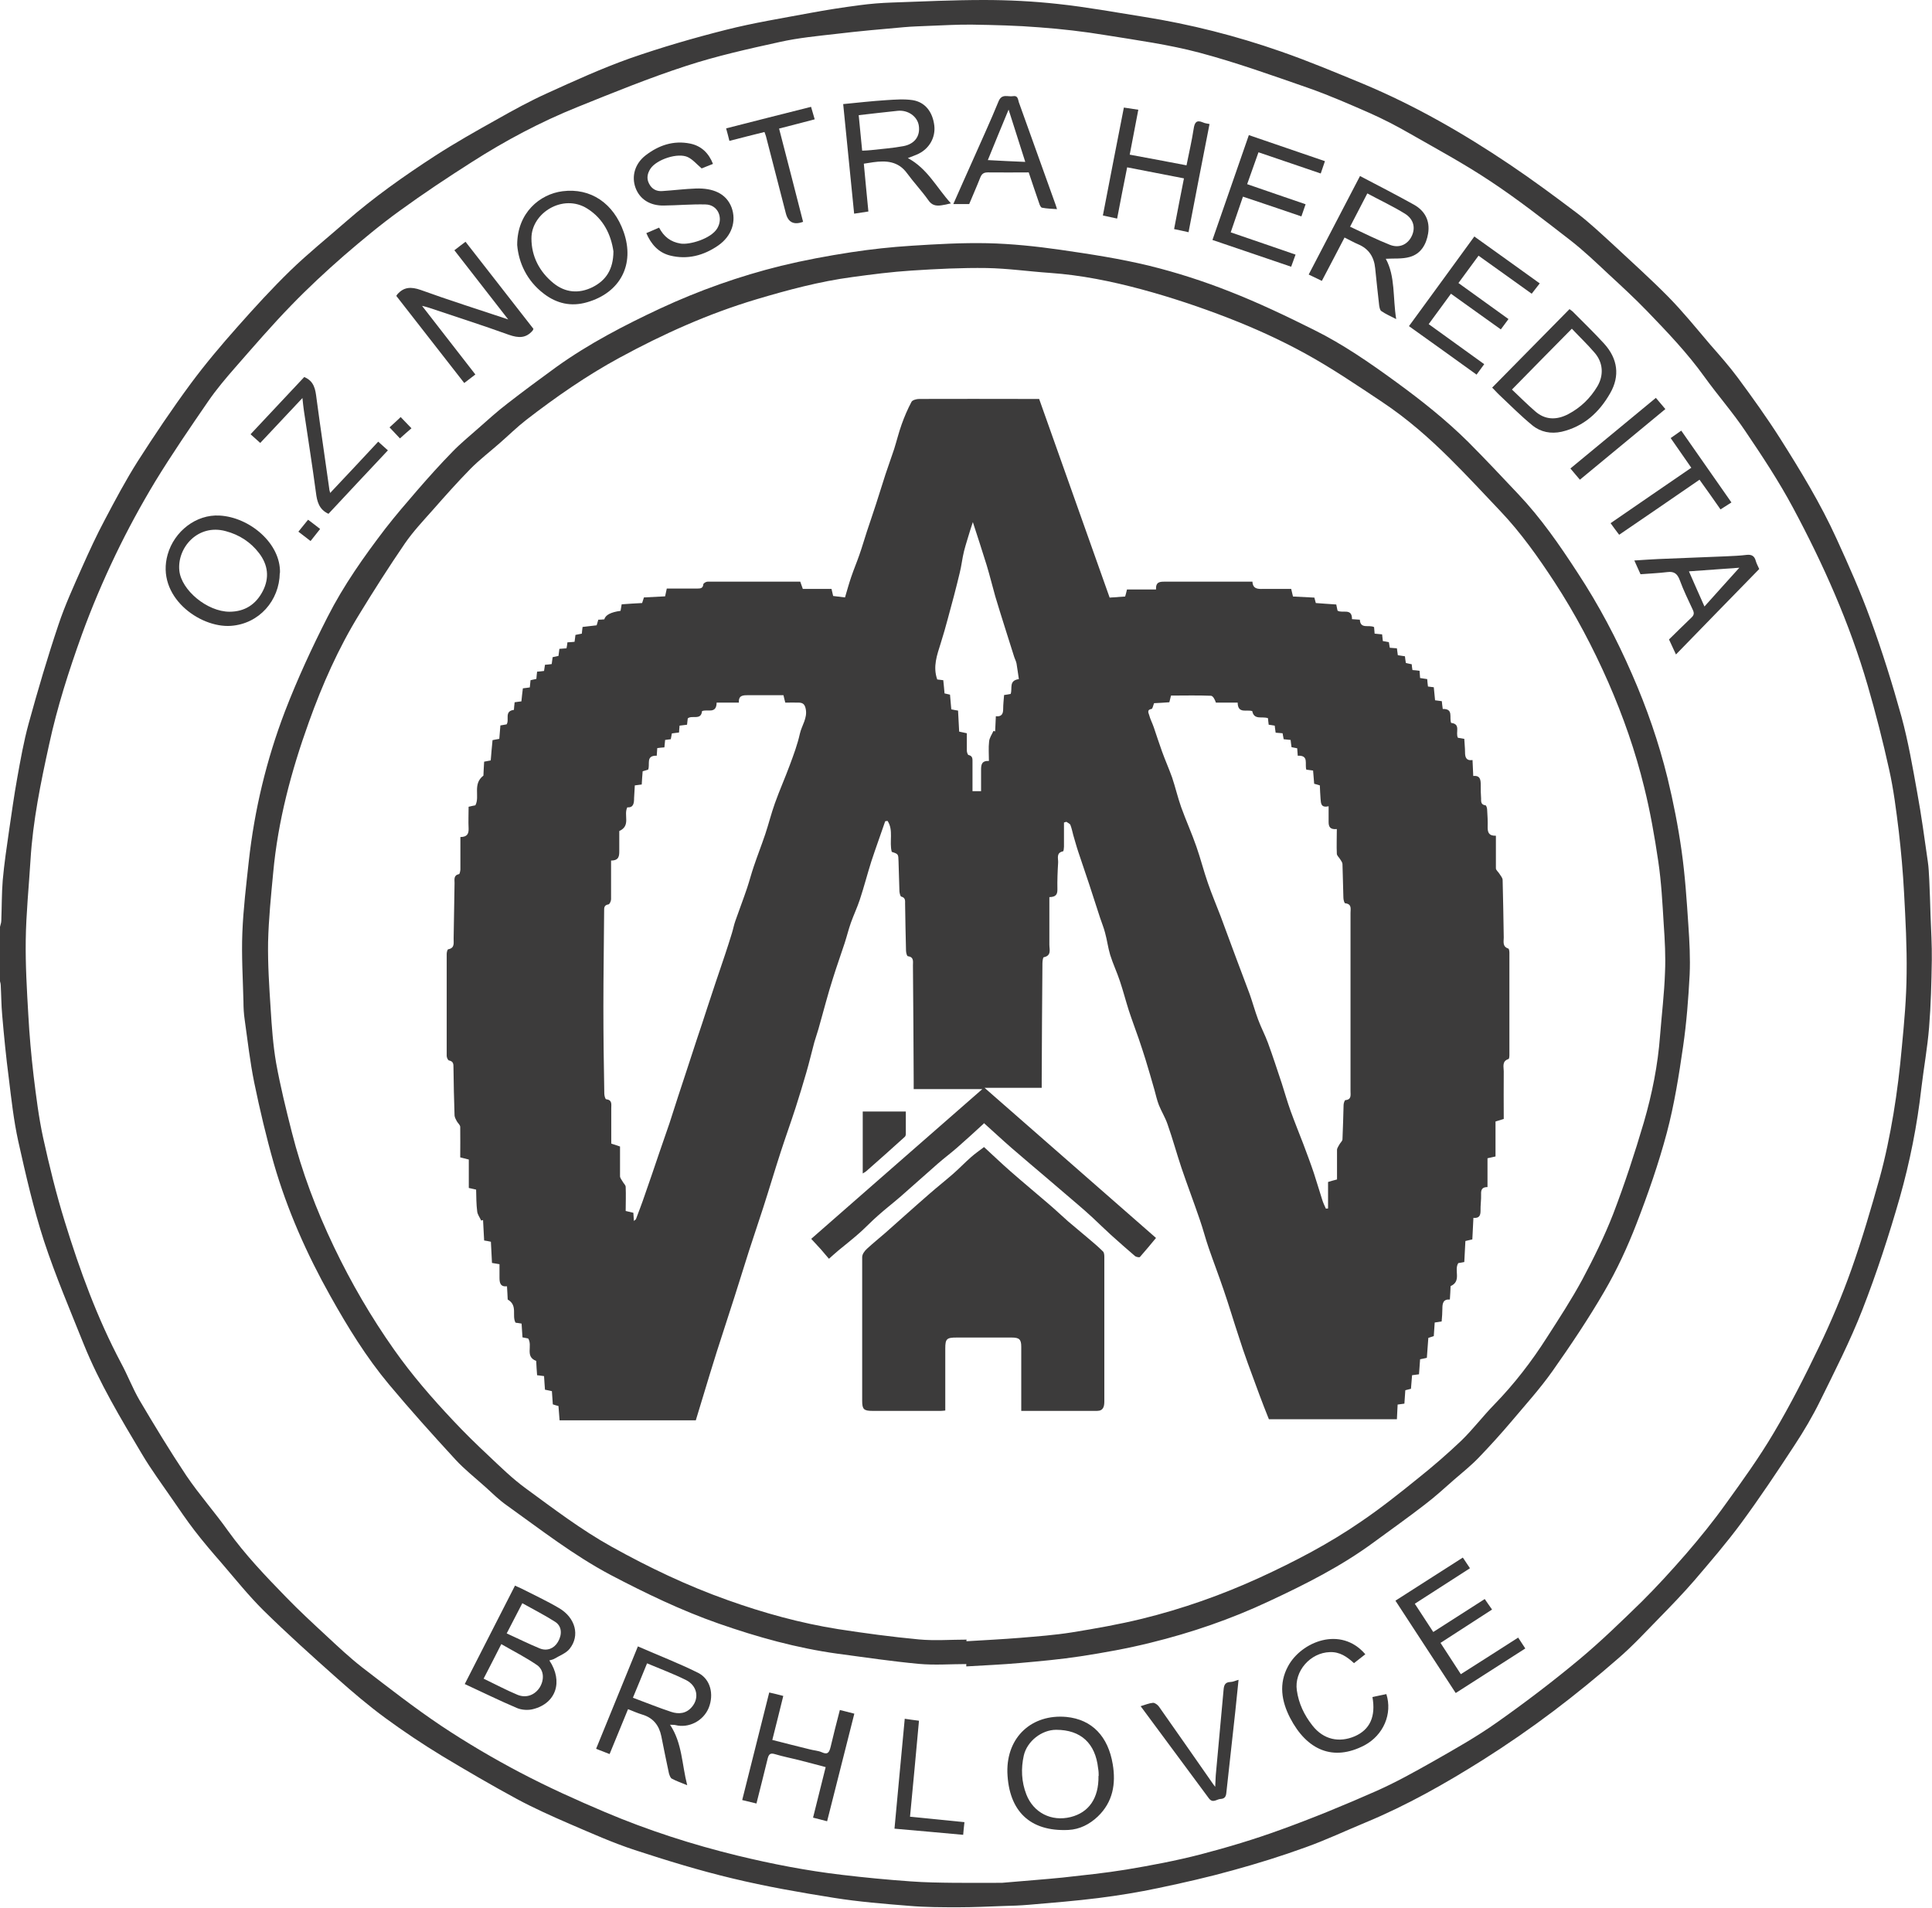 <svg width="80" height="79" viewBox="0 0 80 79" fill="none" xmlns="http://www.w3.org/2000/svg">
<g clip-path="url(#clip0_4077_778)">
<path d="M-1.86265e-05 38.379C0.015 38.296 0.053 38.214 0.053 38.132C0.076 37.569 0.068 37.007 0.113 36.452C0.174 35.754 0.28 35.064 0.378 34.375C0.484 33.662 0.582 32.942 0.711 32.23C0.847 31.473 0.983 30.7 1.187 29.958C1.565 28.585 1.966 27.221 2.42 25.871C2.692 25.053 3.055 24.266 3.403 23.479C3.698 22.819 4 22.159 4.341 21.522C4.772 20.704 5.21 19.879 5.709 19.092C6.405 18.005 7.131 16.925 7.895 15.89C8.5 15.073 9.158 14.293 9.838 13.528C10.542 12.733 11.26 11.946 12.016 11.211C12.75 10.498 13.544 9.861 14.315 9.186C15.472 8.174 16.727 7.289 18.021 6.449C18.845 5.917 19.707 5.429 20.569 4.949C21.257 4.559 21.953 4.177 22.671 3.854C23.791 3.344 24.91 2.835 26.067 2.422C27.375 1.965 28.713 1.575 30.052 1.237C31.201 0.945 32.374 0.757 33.531 0.54C34.211 0.412 34.899 0.307 35.58 0.217C36.026 0.157 36.48 0.12 36.934 0.105C38.204 0.06 39.467 0 40.737 0C41.766 0 42.794 0.052 43.815 0.165C45.002 0.292 46.182 0.51 47.362 0.697C49.298 1.005 51.188 1.485 53.033 2.13C54.198 2.535 55.34 3.015 56.482 3.487C58.607 4.379 60.603 5.527 62.509 6.809C63.469 7.454 64.399 8.144 65.322 8.841C65.829 9.231 66.297 9.673 66.774 10.108C67.545 10.828 68.332 11.533 69.073 12.283C69.685 12.905 70.237 13.588 70.804 14.255C71.198 14.705 71.598 15.155 71.954 15.635C72.559 16.452 73.156 17.285 73.701 18.14C74.555 19.489 75.387 20.854 76.052 22.317C76.552 23.411 77.043 24.514 77.451 25.638C77.936 26.966 78.359 28.316 78.737 29.68C79.017 30.708 79.198 31.765 79.387 32.815C79.561 33.76 79.69 34.719 79.826 35.672C79.864 35.919 79.871 36.174 79.886 36.422C79.909 36.909 79.924 37.397 79.939 37.884C79.962 38.506 80 39.136 79.992 39.759C79.977 40.689 79.955 41.618 79.879 42.548C79.811 43.388 79.66 44.213 79.561 45.045C79.387 46.59 79.085 48.112 78.662 49.605C78.215 51.164 77.709 52.717 77.119 54.231C76.612 55.529 75.977 56.773 75.364 58.018C75.054 58.648 74.691 59.263 74.306 59.848C73.595 60.935 72.869 62.023 72.097 63.072C71.493 63.89 70.827 64.662 70.162 65.442C69.7 65.975 69.209 66.484 68.71 66.994C68.158 67.557 67.621 68.142 67.023 68.659C66.146 69.424 65.246 70.159 64.324 70.856C63.378 71.569 62.403 72.244 61.405 72.874C59.847 73.856 58.244 74.763 56.542 75.468C55.71 75.813 54.901 76.195 54.062 76.495C53.071 76.855 52.058 77.17 51.044 77.448C50.024 77.733 48.995 77.965 47.959 78.183C47.142 78.355 46.318 78.49 45.486 78.595C44.533 78.715 43.581 78.79 42.62 78.873C42.265 78.903 41.909 78.918 41.554 78.925C40.934 78.948 40.314 78.978 39.694 78.978C39.006 78.978 38.325 78.978 37.637 78.918C36.601 78.835 35.565 78.752 34.536 78.588C33.122 78.363 31.701 78.115 30.309 77.778C28.956 77.455 27.617 77.043 26.286 76.608C25.371 76.308 24.486 75.91 23.594 75.528C22.853 75.206 22.112 74.876 21.401 74.493C20.35 73.923 19.321 73.323 18.3 72.709C17.499 72.221 16.712 71.696 15.956 71.141C15.26 70.631 14.602 70.069 13.952 69.492C12.924 68.577 11.895 67.654 10.912 66.687C10.292 66.072 9.74 65.382 9.173 64.722C8.787 64.28 8.402 63.83 8.046 63.365C7.729 62.953 7.441 62.525 7.146 62.098C6.715 61.468 6.261 60.86 5.876 60.208C4.999 58.738 4.114 57.261 3.471 55.671C2.904 54.254 2.299 52.837 1.822 51.389C1.384 50.04 1.066 48.645 0.756 47.258C0.567 46.395 0.469 45.51 0.363 44.633C0.25 43.771 0.166 42.908 0.091 42.038C0.053 41.626 0.053 41.206 0.03 40.794C0.03 40.711 -0.008 40.629 -0.023 40.546C-0.023 39.819 -0.023 39.091 -0.023 38.364L-1.86265e-05 38.379ZM41.493 77.965C42.514 77.875 43.255 77.823 43.997 77.748C44.874 77.65 45.759 77.56 46.628 77.418C47.664 77.245 48.7 77.05 49.714 76.788C50.833 76.495 51.937 76.165 53.026 75.768C54.357 75.288 55.665 74.748 56.958 74.178C57.775 73.818 58.554 73.383 59.325 72.948C60.233 72.431 61.155 71.914 62.01 71.306C63.167 70.489 64.301 69.626 65.39 68.719C66.29 67.969 67.137 67.144 67.976 66.327C68.611 65.697 69.216 65.03 69.806 64.355C70.388 63.68 70.948 62.99 71.462 62.27C72.15 61.318 72.846 60.35 73.444 59.338C74.132 58.183 74.744 56.976 75.327 55.761C75.826 54.719 76.279 53.647 76.665 52.559C77.104 51.322 77.474 50.055 77.83 48.787C78.072 47.91 78.253 47.018 78.404 46.125C78.556 45.21 78.669 44.281 78.752 43.351C78.85 42.338 78.941 41.326 78.949 40.306C78.964 39.196 78.903 38.079 78.843 36.969C78.798 36.114 78.722 35.267 78.624 34.42C78.518 33.557 78.412 32.695 78.223 31.855C77.966 30.693 77.671 29.538 77.338 28.39C76.589 25.811 75.501 23.366 74.238 21.012C73.655 19.924 72.967 18.882 72.272 17.855C71.75 17.075 71.122 16.362 70.578 15.605C69.874 14.623 69.042 13.753 68.203 12.883C67.696 12.358 67.159 11.863 66.623 11.368C66.093 10.873 65.571 10.371 64.997 9.928C63.923 9.096 62.842 8.249 61.707 7.499C60.626 6.779 59.484 6.164 58.357 5.519C57.835 5.219 57.298 4.942 56.746 4.694C55.892 4.319 55.037 3.944 54.16 3.637C52.67 3.12 51.188 2.587 49.668 2.182C48.398 1.845 47.082 1.665 45.781 1.455C44.874 1.305 43.959 1.2 43.036 1.132C42.114 1.057 41.176 1.035 40.253 1.02C39.648 1.012 39.051 1.05 38.446 1.072C38.113 1.087 37.773 1.095 37.44 1.125C36.502 1.207 35.565 1.29 34.635 1.402C33.848 1.492 33.054 1.567 32.283 1.74C30.982 2.025 29.674 2.317 28.411 2.73C26.891 3.224 25.401 3.832 23.912 4.432C22.384 5.047 20.932 5.819 19.548 6.704C18.535 7.349 17.529 8.016 16.561 8.721C15.759 9.299 14.996 9.936 14.247 10.581C13.491 11.241 12.757 11.923 12.054 12.65C11.252 13.475 10.504 14.345 9.748 15.208C9.354 15.658 8.961 16.122 8.621 16.617C7.872 17.705 7.124 18.799 6.435 19.924C5.838 20.914 5.278 21.942 4.779 22.984C4.265 24.056 3.796 25.159 3.388 26.283C2.851 27.776 2.367 29.283 2.034 30.828C1.686 32.41 1.361 33.992 1.263 35.612C1.195 36.714 1.081 37.824 1.066 38.926C1.051 39.954 1.112 40.989 1.172 42.016C1.217 42.856 1.293 43.703 1.391 44.543C1.497 45.405 1.603 46.268 1.785 47.108C2.042 48.277 2.329 49.447 2.685 50.594C3.305 52.604 4.023 54.576 5.014 56.444C5.286 56.946 5.49 57.486 5.777 57.981C6.398 59.031 7.033 60.081 7.713 61.1C8.25 61.895 8.893 62.615 9.445 63.395C10.156 64.385 10.995 65.262 11.842 66.132C12.372 66.68 12.939 67.204 13.498 67.722C13.99 68.179 14.474 68.637 15.003 69.049C16.077 69.874 17.151 70.714 18.27 71.464C19.329 72.169 20.425 72.814 21.552 73.406C22.694 74.006 23.874 74.538 25.061 75.041C26.831 75.79 28.668 76.383 30.544 76.84C31.965 77.185 33.402 77.463 34.861 77.635C35.807 77.748 36.752 77.838 37.697 77.905C38.295 77.95 38.9 77.958 39.505 77.965C40.261 77.973 41.017 77.965 41.501 77.965H41.493Z" fill="#3C3B3B"/>
<path d="M40.019 68.907C39.361 68.907 38.703 68.959 38.045 68.899C36.926 68.794 35.807 68.629 34.695 68.48C33.001 68.247 31.36 67.79 29.75 67.227C28.207 66.687 26.732 65.975 25.288 65.218C23.745 64.4 22.384 63.335 20.977 62.33C20.668 62.113 20.395 61.843 20.115 61.588C19.692 61.206 19.238 60.853 18.853 60.433C17.915 59.413 16.992 58.386 16.108 57.329C15.162 56.196 14.399 54.952 13.68 53.669C12.704 51.93 11.895 50.107 11.343 48.195C11.026 47.085 10.761 45.961 10.527 44.828C10.353 43.973 10.254 43.096 10.133 42.234C10.096 41.986 10.081 41.731 10.081 41.484C10.058 40.531 9.997 39.579 10.035 38.627C10.073 37.644 10.194 36.662 10.3 35.68C10.534 33.542 11.033 31.465 11.797 29.463C12.311 28.128 12.916 26.816 13.567 25.541C14.225 24.244 15.072 23.044 15.956 21.889C16.38 21.342 16.834 20.817 17.287 20.292C17.756 19.752 18.233 19.22 18.732 18.71C19.064 18.365 19.435 18.065 19.798 17.742C20.199 17.39 20.592 17.03 21.015 16.708C21.681 16.19 22.361 15.688 23.042 15.193C24.381 14.233 25.84 13.476 27.33 12.778C28.941 12.028 30.612 11.436 32.336 11.009C33.296 10.776 34.264 10.596 35.24 10.446C36.072 10.319 36.903 10.229 37.743 10.176C38.786 10.109 39.837 10.049 40.889 10.071C41.894 10.094 42.893 10.199 43.891 10.341C45.131 10.521 46.379 10.709 47.604 11.009C48.731 11.286 49.842 11.646 50.924 12.073C52.111 12.538 53.26 13.086 54.402 13.656C55.612 14.256 56.716 15.02 57.805 15.815C58.856 16.58 59.877 17.39 60.8 18.305C61.503 19.01 62.184 19.737 62.864 20.457C63.809 21.454 64.581 22.572 65.322 23.712C66.199 25.046 66.94 26.449 67.576 27.911C68.188 29.306 68.687 30.745 69.05 32.223C69.292 33.22 69.489 34.225 69.632 35.237C69.776 36.257 69.844 37.292 69.912 38.319C69.958 38.994 69.995 39.676 69.965 40.359C69.912 41.356 69.837 42.346 69.693 43.336C69.519 44.536 69.33 45.736 69.02 46.905C68.68 48.18 68.241 49.44 67.765 50.67C67.394 51.63 66.955 52.582 66.434 53.474C65.776 54.607 65.042 55.702 64.286 56.774C63.772 57.501 63.174 58.161 62.6 58.843C62.161 59.361 61.707 59.863 61.238 60.351C60.921 60.681 60.558 60.973 60.21 61.273C59.809 61.626 59.416 61.986 58.992 62.308C58.304 62.84 57.593 63.343 56.89 63.86C55.537 64.858 54.047 65.607 52.534 66.312C50.969 67.047 49.328 67.61 47.649 68.022C46.689 68.262 45.721 68.434 44.745 68.585C43.913 68.712 43.082 68.787 42.242 68.862C41.501 68.929 40.753 68.959 40.011 69.004C40.011 68.974 40.011 68.944 40.011 68.914L40.019 68.907ZM40.019 67.872C40.019 67.872 40.019 67.932 40.019 67.962C40.76 67.917 41.509 67.88 42.25 67.82C42.961 67.76 43.679 67.707 44.382 67.595C45.358 67.437 46.333 67.265 47.286 67.032C48.965 66.62 50.599 66.042 52.171 65.323C53.623 64.655 55.045 63.913 56.361 63.005C57.178 62.45 57.949 61.836 58.72 61.213C59.34 60.718 59.945 60.193 60.52 59.646C60.996 59.181 61.405 58.641 61.874 58.161C62.698 57.314 63.416 56.384 64.052 55.386C64.558 54.599 65.072 53.812 65.519 52.987C65.987 52.11 66.434 51.202 66.797 50.272C67.273 49.028 67.689 47.76 68.067 46.478C68.407 45.308 68.649 44.108 68.74 42.879C68.808 42.009 68.914 41.146 68.944 40.276C68.975 39.609 68.937 38.934 68.891 38.267C68.838 37.397 68.793 36.527 68.665 35.665C68.513 34.637 68.332 33.602 68.082 32.598C67.719 31.113 67.213 29.666 66.6 28.263C65.965 26.816 65.224 25.414 64.362 24.094C63.689 23.067 62.978 22.062 62.131 21.169C61.435 20.435 60.747 19.692 60.029 18.98C59.166 18.125 58.259 17.33 57.246 16.655C56.187 15.95 55.128 15.23 54.017 14.623C53.003 14.068 51.944 13.588 50.863 13.168C49.684 12.711 48.474 12.306 47.248 11.976C46.016 11.646 44.768 11.391 43.483 11.301C42.605 11.241 41.728 11.114 40.858 11.099C39.822 11.084 38.779 11.136 37.743 11.204C36.926 11.256 36.109 11.361 35.293 11.473C33.939 11.653 32.623 12.006 31.315 12.396C29.334 12.988 27.466 13.828 25.659 14.81C24.29 15.553 23.019 16.438 21.787 17.39C21.401 17.69 21.053 18.035 20.683 18.357C20.282 18.71 19.858 19.032 19.48 19.415C18.943 19.962 18.429 20.54 17.922 21.117C17.522 21.567 17.106 22.009 16.765 22.504C16.108 23.464 15.487 24.439 14.882 25.429C14.013 26.839 13.347 28.346 12.788 29.906C12.062 31.923 11.51 33.985 11.313 36.13C11.222 37.089 11.124 38.049 11.101 39.009C11.086 39.931 11.147 40.854 11.207 41.769C11.253 42.519 11.306 43.276 11.434 44.018C11.608 44.978 11.842 45.931 12.084 46.883C12.5 48.525 13.098 50.107 13.831 51.637C14.542 53.122 15.366 54.539 16.319 55.889C17.053 56.931 17.885 57.891 18.754 58.813C19.231 59.323 19.73 59.811 20.244 60.291C20.735 60.756 21.227 61.236 21.772 61.633C22.929 62.48 24.07 63.35 25.326 64.048C26.876 64.91 28.464 65.667 30.135 66.26C31.625 66.792 33.145 67.212 34.703 67.46C35.815 67.632 36.934 67.782 38.053 67.887C38.703 67.947 39.369 67.895 40.027 67.895L40.019 67.872Z" fill="#3C3B3B"/>
<path d="M19.246 69.731C19.949 68.351 20.63 67.016 21.325 65.659C21.416 65.704 21.499 65.734 21.575 65.772C22.104 66.042 22.641 66.289 23.148 66.589C23.828 66.987 24.025 67.729 23.586 68.276C23.443 68.456 23.178 68.554 22.966 68.681C22.906 68.719 22.823 68.734 22.747 68.756C23.329 69.626 23.027 70.533 22.074 70.773C21.87 70.826 21.605 70.811 21.408 70.728C20.682 70.421 19.972 70.069 19.238 69.731H19.246ZM20.032 69.514C20.516 69.746 20.962 69.986 21.431 70.181C21.802 70.331 22.157 70.181 22.354 69.866C22.543 69.551 22.528 69.154 22.24 68.951C21.771 68.629 21.265 68.374 20.758 68.081C20.501 68.584 20.274 69.034 20.024 69.514H20.032ZM20.985 67.639C21.461 67.856 21.9 68.074 22.354 68.261C22.656 68.381 22.944 68.261 23.102 67.991C23.284 67.684 23.269 67.339 22.989 67.159C22.558 66.882 22.096 66.649 21.628 66.387C21.401 66.829 21.204 67.211 20.977 67.646L20.985 67.639Z" fill="#3C3B3B"/>
<path d="M21.038 13.22C20.274 12.238 19.548 11.308 18.815 10.363C18.966 10.243 19.11 10.138 19.276 10.011C20.221 11.226 21.159 12.425 22.089 13.618C22.074 13.655 22.066 13.67 22.059 13.685C21.779 14.015 21.469 14 21.076 13.865C19.979 13.468 18.868 13.115 17.756 12.74C17.68 12.718 17.605 12.695 17.476 12.665C18.225 13.633 18.943 14.555 19.684 15.507C19.533 15.62 19.389 15.732 19.223 15.86C18.278 14.652 17.348 13.453 16.41 12.253C16.425 12.23 16.44 12.2 16.455 12.185C16.727 11.878 17.022 11.87 17.416 12.005C18.595 12.433 19.79 12.808 21.046 13.228L21.038 13.22Z" fill="#3C3B3B"/>
<path d="M55.673 9.839C55.355 10.446 55.053 11.031 54.735 11.631C54.561 11.548 54.395 11.466 54.19 11.368C54.894 10.011 55.597 8.661 56.315 7.289C57.072 7.686 57.82 8.069 58.546 8.474C59 8.729 59.219 9.134 59.136 9.666C59.06 10.124 58.834 10.514 58.372 10.641C58.062 10.731 57.707 10.694 57.382 10.716C57.782 11.443 57.669 12.321 57.813 13.213C57.578 13.093 57.374 13.003 57.2 12.883C57.14 12.846 57.124 12.733 57.109 12.651C57.049 12.133 56.996 11.623 56.943 11.106C56.898 10.649 56.686 10.304 56.24 10.116C56.058 10.041 55.884 9.936 55.665 9.831L55.673 9.839ZM55.907 9.389C56.467 9.651 57.004 9.921 57.556 10.139C57.941 10.289 58.282 10.124 58.448 9.794C58.622 9.449 58.546 9.081 58.176 8.849C57.677 8.541 57.147 8.294 56.618 8.009C56.376 8.474 56.149 8.909 55.907 9.381V9.389Z" fill="#3C3B3B"/>
<path d="M34.907 4.311C35.52 4.251 36.109 4.184 36.707 4.146C37.062 4.124 37.433 4.094 37.788 4.146C38.31 4.229 38.62 4.634 38.688 5.204C38.741 5.684 38.491 6.141 38.038 6.366C37.902 6.433 37.758 6.478 37.592 6.546C38.408 6.981 38.786 7.776 39.376 8.421C39.217 8.458 39.096 8.488 38.975 8.503C38.756 8.533 38.582 8.503 38.438 8.286C38.166 7.903 37.834 7.551 37.554 7.168C37.191 6.673 36.692 6.643 36.155 6.718C36.041 6.733 35.928 6.756 35.769 6.778C35.83 7.423 35.89 8.083 35.958 8.758C35.761 8.788 35.58 8.818 35.368 8.848C35.217 7.326 35.066 5.826 34.914 4.304L34.907 4.311ZM35.701 6.239C35.837 6.231 35.951 6.231 36.072 6.216C36.518 6.164 36.971 6.134 37.41 6.051C37.886 5.961 38.113 5.624 38.045 5.196C37.985 4.821 37.599 4.544 37.168 4.589C36.639 4.641 36.109 4.709 35.557 4.769C35.603 5.271 35.656 5.759 35.701 6.246V6.239Z" fill="#3C3B3B"/>
<path d="M26.422 68.179C27.262 68.547 28.101 68.869 28.902 69.267C29.424 69.529 29.568 70.159 29.349 70.714C29.122 71.276 28.502 71.569 27.972 71.434C27.912 71.419 27.836 71.426 27.745 71.419C28.252 72.184 28.23 73.046 28.456 73.924C28.199 73.819 28.003 73.751 27.821 73.653C27.761 73.624 27.723 73.511 27.7 73.436C27.587 72.919 27.488 72.409 27.383 71.891C27.292 71.449 27.05 71.134 26.596 70.999C26.399 70.939 26.21 70.856 26.006 70.774C25.749 71.404 25.5 72.004 25.242 72.634C25.046 72.559 24.872 72.491 24.683 72.416C25.258 71.006 25.825 69.612 26.415 68.172L26.422 68.179ZM26.21 70.302C26.755 70.504 27.269 70.714 27.791 70.886C28.108 70.991 28.426 70.961 28.661 70.669C28.963 70.302 28.865 69.799 28.403 69.567C27.889 69.312 27.345 69.109 26.793 68.877C26.596 69.357 26.415 69.807 26.21 70.294V70.302Z" fill="#3C3B3B"/>
<path d="M61.79 16.048C62.856 14.968 63.915 13.888 64.989 12.801C65.057 12.853 65.11 12.883 65.148 12.928C65.579 13.363 66.017 13.783 66.433 14.241C66.986 14.855 67.084 15.568 66.675 16.28C66.222 17.075 65.587 17.66 64.664 17.878C64.218 17.975 63.794 17.892 63.454 17.615C62.977 17.225 62.539 16.783 62.085 16.355C61.972 16.25 61.873 16.13 61.79 16.055V16.048ZM62.599 16.123C62.902 16.408 63.219 16.73 63.567 17.03C63.983 17.398 64.46 17.398 64.936 17.15C65.45 16.88 65.851 16.49 66.146 15.995C66.418 15.53 66.38 15.005 66.025 14.601C65.73 14.256 65.397 13.941 65.087 13.611C64.255 14.458 63.439 15.275 62.607 16.13L62.599 16.123Z" fill="#3C3B3B"/>
<path d="M21.416 10.138C21.416 8.811 22.354 8.039 23.291 7.919C24.464 7.769 25.409 8.421 25.825 9.606C26.294 10.948 25.689 12.118 24.312 12.515C23.647 12.71 23.049 12.568 22.52 12.163C21.809 11.623 21.477 10.873 21.416 10.146V10.138ZM25.401 10.408C25.303 9.733 25 9.066 24.32 8.639C23.314 8.001 21.998 8.819 22.006 9.876C22.006 10.618 22.339 11.256 22.921 11.728C23.405 12.118 23.965 12.171 24.532 11.893C25.099 11.608 25.394 11.151 25.401 10.416V10.408Z" fill="#3C3B3B"/>
<path d="M41.713 73.384C41.682 71.914 42.741 70.969 44.155 71.096C45.229 71.201 45.887 71.914 46.076 73.054C46.212 73.864 46.084 74.621 45.456 75.221C45.116 75.543 44.707 75.753 44.239 75.776C42.651 75.851 41.766 74.996 41.713 73.384ZM45.494 73.534C45.494 73.466 45.494 73.346 45.471 73.226C45.358 72.184 44.753 71.629 43.732 71.629C43.135 71.629 42.529 72.101 42.393 72.694C42.272 73.234 42.295 73.781 42.499 74.306C42.794 75.063 43.535 75.438 44.329 75.243C45.086 75.056 45.501 74.463 45.486 73.541L45.494 73.534Z" fill="#3C3B3B"/>
<path d="M11.585 23.726C11.57 24.866 10.731 25.834 9.559 25.916C8.258 26.006 6.45 24.694 6.942 22.962C7.214 22.002 8.122 21.289 9.097 21.349C10.33 21.417 11.63 22.497 11.593 23.726H11.585ZM9.498 25.331C10.133 25.331 10.595 25.031 10.882 24.476C11.162 23.929 11.101 23.396 10.731 22.909C10.383 22.452 9.914 22.144 9.347 21.994C8.19 21.679 7.328 22.684 7.426 23.629C7.509 24.439 8.583 25.331 9.506 25.331H9.498Z" fill="#3C3B3B"/>
<path d="M51.71 5.594C52.776 5.961 53.812 6.314 54.863 6.674C54.81 6.831 54.758 6.989 54.689 7.184C53.835 6.891 52.988 6.606 52.111 6.306C51.959 6.741 51.808 7.168 51.642 7.626C52.451 7.903 53.245 8.181 54.062 8.458C54.001 8.631 53.948 8.781 53.888 8.961C53.079 8.683 52.277 8.413 51.468 8.143C51.294 8.646 51.128 9.126 50.961 9.621C51.869 9.928 52.746 10.236 53.646 10.543C53.585 10.715 53.532 10.865 53.464 11.045C52.375 10.678 51.317 10.31 50.205 9.936C50.704 8.496 51.203 7.064 51.71 5.601V5.594Z" fill="#3C3B3B"/>
<path d="M61.133 15.507C60.195 14.832 59.28 14.172 58.342 13.505C59.242 12.268 60.142 11.045 61.049 9.793C61.964 10.445 62.857 11.09 63.757 11.735C63.643 11.885 63.537 12.02 63.424 12.163C62.69 11.638 61.972 11.12 61.223 10.588C60.951 10.963 60.679 11.33 60.391 11.72C61.08 12.215 61.768 12.71 62.463 13.212C62.358 13.355 62.259 13.49 62.146 13.64C61.458 13.152 60.785 12.665 60.081 12.163C59.779 12.575 59.476 12.988 59.159 13.422C59.93 13.977 60.686 14.525 61.458 15.08C61.352 15.23 61.246 15.365 61.14 15.515L61.133 15.507Z" fill="#3C3B3B"/>
<path d="M59.643 68.022C59.923 68.456 60.195 68.876 60.49 69.326C61.284 68.824 62.063 68.322 62.864 67.811C62.962 67.962 63.053 68.104 63.159 68.261C62.199 68.876 61.254 69.484 60.278 70.106C59.439 68.816 58.614 67.557 57.782 66.282C58.713 65.689 59.628 65.097 60.573 64.497C60.679 64.654 60.77 64.79 60.868 64.939C60.104 65.434 59.355 65.914 58.584 66.409C58.841 66.807 59.091 67.182 59.348 67.579C60.066 67.122 60.762 66.672 61.48 66.214C61.579 66.357 61.669 66.492 61.783 66.649C61.072 67.107 60.369 67.564 59.65 68.029L59.643 68.022Z" fill="#3C3B3B"/>
<path d="M26.77 9.651C26.952 9.576 27.11 9.501 27.292 9.426C27.488 9.801 27.768 10.019 28.184 10.086C28.54 10.146 29.447 9.891 29.704 9.449C29.961 9.006 29.719 8.474 29.213 8.466C28.638 8.451 28.056 8.504 27.481 8.511C26.914 8.519 26.49 8.249 26.316 7.777C26.142 7.304 26.286 6.779 26.732 6.434C27.277 6.014 27.889 5.804 28.585 5.947C29.046 6.044 29.349 6.344 29.523 6.787C29.341 6.862 29.175 6.922 29.054 6.974C28.85 6.802 28.691 6.607 28.487 6.509C28.078 6.307 27.194 6.599 26.936 6.982C26.808 7.177 26.762 7.387 26.876 7.604C26.989 7.829 27.186 7.934 27.436 7.911C27.897 7.881 28.358 7.822 28.82 7.806C29.5 7.784 30.067 7.994 30.294 8.594C30.498 9.156 30.309 9.771 29.735 10.169C29.137 10.581 28.464 10.761 27.746 10.581C27.269 10.461 26.959 10.116 26.762 9.651H26.77Z" fill="#3C3B3B"/>
<path d="M34.786 70.811C34.99 70.864 35.172 70.909 35.376 70.961C34.998 72.454 34.627 73.923 34.249 75.416C34.037 75.363 33.856 75.318 33.667 75.266C33.841 74.576 34.007 73.901 34.189 73.174C33.833 73.076 33.478 72.986 33.13 72.896C32.782 72.806 32.427 72.739 32.079 72.634C31.897 72.581 31.837 72.641 31.791 72.806C31.64 73.428 31.481 74.051 31.323 74.681C31.126 74.636 30.952 74.591 30.733 74.538C31.103 73.061 31.474 71.584 31.852 70.084C32.056 70.129 32.237 70.174 32.434 70.227C32.283 70.834 32.139 71.426 31.98 72.049C32.502 72.184 33.016 72.311 33.531 72.439C33.697 72.484 33.879 72.491 34.03 72.559C34.287 72.679 34.34 72.544 34.393 72.341C34.514 71.831 34.642 71.321 34.778 70.804L34.786 70.811Z" fill="#3C3B3B"/>
<path d="M49.207 9.613C48.995 9.568 48.806 9.523 48.617 9.486C48.753 8.773 48.882 8.099 49.025 7.386C48.239 7.236 47.468 7.086 46.673 6.929C46.53 7.634 46.394 8.338 46.258 9.051C46.053 9.006 45.872 8.968 45.668 8.923C45.955 7.431 46.242 5.954 46.537 4.454C46.742 4.484 46.931 4.514 47.135 4.544C47.014 5.166 46.9 5.774 46.779 6.404C47.589 6.554 48.352 6.696 49.131 6.846C49.237 6.314 49.35 5.834 49.426 5.339C49.464 5.084 49.532 4.949 49.812 5.069C49.887 5.106 49.978 5.114 50.084 5.136C49.789 6.636 49.502 8.114 49.214 9.621L49.207 9.613Z" fill="#3C3B3B"/>
<path d="M13.597 21.274C13.211 21.094 13.128 20.771 13.082 20.396C12.931 19.264 12.75 18.132 12.583 17C12.561 16.85 12.546 16.7 12.523 16.482C11.918 17.127 11.358 17.727 10.776 18.342C10.64 18.222 10.519 18.109 10.375 17.982C11.124 17.18 11.873 16.385 12.598 15.612C13.014 15.785 13.06 16.13 13.105 16.49C13.271 17.742 13.461 18.987 13.634 20.239C13.634 20.284 13.65 20.322 13.672 20.412C14.353 19.692 15.003 18.994 15.661 18.289C15.797 18.409 15.918 18.522 16.062 18.649C15.23 19.534 14.406 20.412 13.597 21.281V21.274Z" fill="#3C3B3B"/>
<path d="M43.777 8.661C43.558 8.646 43.346 8.639 43.15 8.601C43.097 8.594 43.051 8.489 43.029 8.414C42.885 8.009 42.756 7.604 42.597 7.139C42.038 7.139 41.471 7.147 40.904 7.139C40.722 7.139 40.647 7.207 40.586 7.364C40.442 7.732 40.283 8.084 40.132 8.451H39.474C39.754 7.822 40.019 7.214 40.291 6.614C40.647 5.804 41.017 5.01 41.35 4.192C41.486 3.862 41.743 4.02 41.947 3.982C42.151 3.945 42.151 4.117 42.189 4.237C42.696 5.647 43.203 7.057 43.709 8.474C43.732 8.534 43.747 8.594 43.77 8.669L43.777 8.661ZM41.758 4.552C41.463 5.264 41.183 5.939 40.904 6.629C41.425 6.659 41.925 6.682 42.454 6.704C42.212 5.954 41.993 5.257 41.766 4.545L41.758 4.552Z" fill="#3C3B3B"/>
<path d="M67.931 23.779C67.847 23.599 67.772 23.419 67.674 23.209C68.021 23.187 68.347 23.164 68.664 23.149C69.594 23.112 70.525 23.074 71.455 23.037C71.742 23.022 72.037 23.014 72.324 22.977C72.528 22.954 72.65 23.022 72.702 23.224C72.733 23.337 72.793 23.442 72.846 23.562C71.704 24.732 70.562 25.901 69.398 27.101C69.299 26.884 69.209 26.689 69.11 26.479C69.42 26.179 69.723 25.871 70.033 25.579C70.146 25.474 70.162 25.391 70.094 25.249C69.904 24.844 69.708 24.439 69.557 24.027C69.458 23.764 69.33 23.652 69.042 23.689C68.679 23.734 68.301 23.749 67.923 23.779H67.931ZM70.578 25.114C71.099 24.529 71.598 23.982 72.022 23.509C71.424 23.554 70.691 23.607 69.935 23.659C70.139 24.132 70.343 24.581 70.578 25.114Z" fill="#3C3B3B"/>
<path d="M57.404 70.144C57.669 70.969 57.283 71.853 56.497 72.273C55.204 72.948 54.115 72.476 53.419 71.134C53.064 70.444 52.943 69.716 53.336 68.996C53.88 67.984 55.514 67.309 56.535 68.501C56.383 68.621 56.232 68.742 56.066 68.869C55.771 68.599 55.476 68.397 55.068 68.412C54.258 68.434 53.585 69.199 53.699 69.994C53.774 70.534 54.001 71.014 54.342 71.448C54.81 72.048 55.461 72.168 56.096 71.898C56.731 71.621 56.973 71.074 56.83 70.271C57.019 70.234 57.215 70.189 57.404 70.151V70.144Z" fill="#3C3B3B"/>
<path d="M47.226 70.653C47.422 70.593 47.581 70.526 47.747 70.511C47.823 70.511 47.936 70.593 47.989 70.668C48.73 71.718 49.464 72.776 50.197 73.825C50.22 73.863 50.25 73.9 50.319 73.99C50.326 73.803 50.334 73.66 50.341 73.525C50.447 72.341 50.56 71.156 50.666 69.971C50.681 69.784 50.727 69.656 50.946 69.649C51.052 69.649 51.15 69.596 51.286 69.559C51.241 70.016 51.196 70.451 51.15 70.878C51.029 71.996 50.901 73.121 50.78 74.238C50.765 74.41 50.697 74.485 50.538 74.493C50.379 74.5 50.22 74.688 50.054 74.463C49.124 73.203 48.186 71.943 47.233 70.653H47.226Z" fill="#3C3B3B"/>
<path d="M33.251 9.186C32.873 9.326 32.636 9.208 32.54 8.833C32.268 7.768 31.988 6.703 31.716 5.639C31.701 5.586 31.678 5.534 31.655 5.466C31.171 5.586 30.695 5.706 30.203 5.834C30.158 5.661 30.12 5.496 30.067 5.316C31.232 5.016 32.396 4.724 33.584 4.424C33.629 4.589 33.682 4.754 33.735 4.941C33.243 5.069 32.767 5.196 32.26 5.324C32.593 6.613 32.926 7.896 33.258 9.201L33.251 9.186Z" fill="#3C3B3B"/>
<path d="M71.689 20.809C71.531 20.907 71.394 20.997 71.243 21.094C70.956 20.682 70.676 20.284 70.373 19.864C69.262 20.629 68.158 21.387 67.046 22.144C66.925 21.986 66.819 21.844 66.691 21.664C67.795 20.907 68.899 20.142 70.033 19.369C69.746 18.957 69.466 18.552 69.179 18.14C69.315 18.042 69.458 17.945 69.617 17.832C70.313 18.829 71.001 19.812 71.697 20.809H71.689Z" fill="#3C3B3B"/>
<path d="M37.455 71.171C37.675 71.201 37.856 71.231 38.053 71.253C37.932 72.588 37.811 73.885 37.682 75.228C38.431 75.303 39.172 75.378 39.936 75.453C39.913 75.648 39.898 75.798 39.883 75.978C38.945 75.895 38.015 75.805 37.039 75.723C37.175 74.223 37.319 72.731 37.463 71.178L37.455 71.171Z" fill="#3C3B3B"/>
<path d="M65.42 19.864C65.276 19.699 65.163 19.557 65.027 19.399C66.207 18.424 67.379 17.457 68.566 16.475C68.695 16.632 68.816 16.775 68.959 16.939C67.779 17.914 66.607 18.882 65.42 19.864Z" fill="#3C3B3B"/>
<path d="M12.863 22.406C12.682 22.264 12.523 22.144 12.356 22.016C12.485 21.851 12.614 21.701 12.757 21.521C12.931 21.649 13.09 21.776 13.256 21.904C13.128 22.069 12.999 22.226 12.863 22.399V22.406Z" fill="#3C3B3B"/>
<path d="M16.561 18.154C16.41 17.997 16.274 17.854 16.13 17.697C16.281 17.562 16.425 17.427 16.591 17.27C16.743 17.427 16.879 17.57 17.038 17.735C16.871 17.877 16.727 18.004 16.561 18.154Z" fill="#3C3B3B"/>
<path d="M40.722 46.538C40.337 46.89 39.989 47.213 39.626 47.528C39.369 47.752 39.096 47.955 38.839 48.18C38.325 48.63 37.818 49.087 37.304 49.537C36.994 49.807 36.661 50.062 36.351 50.34C36.094 50.565 35.86 50.812 35.61 51.037C35.323 51.292 35.02 51.532 34.718 51.779C34.582 51.892 34.453 52.012 34.325 52.124C34.211 51.997 34.105 51.862 33.992 51.734C33.863 51.592 33.727 51.449 33.591 51.299C35.95 49.23 38.295 47.183 40.677 45.098H37.834C37.834 44.97 37.834 44.873 37.834 44.776C37.826 43.171 37.818 41.574 37.803 39.969C37.803 39.811 37.849 39.631 37.592 39.594C37.554 39.594 37.516 39.444 37.516 39.361C37.501 38.716 37.486 38.072 37.478 37.427C37.478 37.307 37.501 37.172 37.319 37.127C37.282 37.119 37.251 36.992 37.244 36.917C37.228 36.497 37.221 36.077 37.206 35.664C37.198 35.364 37.198 35.364 36.926 35.275C36.813 34.855 37.009 34.382 36.752 33.992C36.722 33.992 36.684 34.007 36.654 34.007C36.465 34.562 36.261 35.117 36.079 35.672C35.913 36.197 35.777 36.729 35.603 37.254C35.497 37.577 35.346 37.892 35.232 38.214C35.134 38.492 35.066 38.776 34.975 39.054C34.816 39.541 34.642 40.021 34.491 40.509C34.385 40.839 34.287 41.176 34.196 41.506C34.09 41.881 33.992 42.256 33.886 42.623C33.833 42.803 33.773 42.976 33.72 43.156C33.606 43.576 33.508 44.003 33.387 44.416C33.243 44.903 33.1 45.39 32.941 45.878C32.744 46.485 32.525 47.093 32.328 47.7C32.079 48.465 31.852 49.237 31.602 50.01C31.413 50.602 31.209 51.187 31.02 51.779C30.816 52.417 30.619 53.062 30.415 53.699C30.173 54.456 29.924 55.214 29.681 55.971C29.485 56.601 29.288 57.231 29.099 57.868C29.009 58.176 28.91 58.476 28.812 58.813H23.171C23.155 58.626 23.14 58.438 23.125 58.221C23.057 58.206 22.981 58.183 22.891 58.153C22.876 57.981 22.868 57.801 22.853 57.606C22.762 57.583 22.671 57.568 22.566 57.546C22.55 57.366 22.543 57.186 22.528 56.983C22.437 56.968 22.346 56.961 22.24 56.946C22.225 56.744 22.21 56.549 22.203 56.354C21.726 56.174 22.066 55.731 21.87 55.424C21.824 55.416 21.741 55.401 21.635 55.379C21.62 55.199 21.613 55.011 21.598 54.809C21.507 54.794 21.424 54.779 21.348 54.771C21.182 54.479 21.454 54.059 21.023 53.812C21.015 53.662 21.008 53.474 20.993 53.264C20.713 53.294 20.683 53.114 20.683 52.904C20.683 52.724 20.683 52.544 20.683 52.349C20.561 52.327 20.471 52.312 20.372 52.297C20.357 52.004 20.342 51.712 20.327 51.419C20.229 51.397 20.146 51.382 20.047 51.367C20.032 51.075 20.017 50.797 20.002 50.52C19.979 50.527 19.957 50.535 19.926 50.542C19.866 50.415 19.775 50.295 19.76 50.167C19.722 49.875 19.722 49.567 19.715 49.26C19.624 49.237 19.533 49.222 19.412 49.192V48.015C19.291 47.985 19.208 47.962 19.057 47.925C19.057 47.513 19.064 47.093 19.057 46.665C19.057 46.583 18.958 46.508 18.913 46.425C18.875 46.35 18.83 46.275 18.822 46.193C18.8 45.525 18.784 44.865 18.777 44.198C18.777 44.063 18.777 43.951 18.595 43.913C18.55 43.906 18.497 43.793 18.497 43.726C18.497 42.316 18.497 40.906 18.497 39.496C18.497 39.429 18.527 39.316 18.558 39.309C18.845 39.256 18.777 39.039 18.784 38.859C18.8 38.094 18.807 37.329 18.822 36.564C18.822 36.422 18.777 36.242 19.004 36.197C19.034 36.197 19.057 36.077 19.064 36.009C19.064 35.567 19.064 35.117 19.064 34.66C19.344 34.66 19.412 34.525 19.404 34.307C19.389 34.007 19.404 33.707 19.404 33.407C19.526 33.377 19.609 33.362 19.684 33.347C19.881 32.98 19.556 32.47 20.017 32.117C20.025 31.968 20.032 31.758 20.047 31.54C20.138 31.525 20.214 31.51 20.32 31.488C20.342 31.218 20.365 30.94 20.395 30.648C20.486 30.633 20.577 30.61 20.675 30.595C20.69 30.423 20.705 30.243 20.72 30.04C20.803 30.025 20.894 30.01 20.977 29.995C21.106 29.808 20.864 29.448 21.28 29.395C21.288 29.298 21.295 29.2 21.31 29.08C21.393 29.065 21.484 29.058 21.59 29.043C21.605 28.87 21.628 28.698 21.651 28.503C21.741 28.495 21.824 28.48 21.938 28.465C21.945 28.376 21.96 28.278 21.968 28.166C22.036 28.151 22.112 28.136 22.21 28.113C22.218 28.023 22.225 27.926 22.24 27.813C22.339 27.806 22.422 27.798 22.528 27.783C22.543 27.701 22.55 27.626 22.566 27.528C22.656 27.521 22.747 27.513 22.845 27.498C22.86 27.408 22.868 27.318 22.883 27.213C22.951 27.198 23.034 27.183 23.125 27.161C23.14 27.071 23.148 26.973 23.163 26.868C23.261 26.861 23.352 26.853 23.458 26.846C23.473 26.763 23.488 26.688 23.496 26.598C23.594 26.598 23.685 26.583 23.791 26.576C23.806 26.486 23.813 26.403 23.828 26.291C23.904 26.276 23.987 26.261 24.093 26.238C24.101 26.148 24.108 26.066 24.123 25.961C24.32 25.938 24.509 25.916 24.706 25.893C24.728 25.819 24.751 25.744 24.774 25.661C24.864 25.661 24.94 25.654 25.023 25.646C25.069 25.466 25.293 25.349 25.696 25.294C25.711 25.211 25.727 25.121 25.742 25.024C26.029 25.001 26.301 24.986 26.589 24.971C26.611 24.904 26.634 24.829 26.664 24.739C26.952 24.724 27.247 24.709 27.541 24.694C27.564 24.596 27.579 24.514 27.61 24.371C28.033 24.371 28.449 24.371 28.872 24.371C29.001 24.371 29.107 24.364 29.122 24.199C29.122 24.154 29.235 24.086 29.296 24.086C30.574 24.086 31.844 24.086 33.137 24.086C33.168 24.176 33.198 24.259 33.243 24.386H34.431C34.461 24.506 34.476 24.581 34.499 24.679C34.642 24.694 34.794 24.716 34.99 24.739C35.073 24.461 35.149 24.176 35.247 23.891C35.353 23.576 35.482 23.276 35.587 22.969C35.701 22.646 35.792 22.324 35.898 22.002C36.019 21.634 36.147 21.267 36.268 20.892C36.404 20.472 36.533 20.052 36.669 19.632C36.782 19.287 36.911 18.942 37.024 18.597C37.13 18.26 37.213 17.915 37.334 17.577C37.448 17.255 37.584 16.94 37.743 16.64C37.781 16.565 37.955 16.52 38.06 16.52C39.558 16.512 41.055 16.52 42.545 16.52C42.696 16.52 42.847 16.52 43.029 16.52C43.997 19.242 44.972 21.994 45.948 24.746C46.122 24.731 46.349 24.716 46.59 24.701C46.613 24.626 46.636 24.536 46.666 24.409H47.868C47.853 24.086 48.035 24.086 48.239 24.086C49.441 24.086 50.644 24.086 51.861 24.086C51.876 24.386 52.081 24.394 52.3 24.386C52.686 24.386 53.071 24.386 53.465 24.386C53.495 24.506 53.517 24.596 53.54 24.701C53.827 24.716 54.122 24.731 54.425 24.746C54.44 24.814 54.463 24.881 54.485 24.971C54.758 24.994 55.037 25.009 55.332 25.031C55.347 25.121 55.37 25.211 55.385 25.286C55.582 25.413 55.99 25.159 55.983 25.639C56.089 25.646 56.187 25.654 56.308 25.661C56.331 26.066 56.686 25.856 56.898 25.968C56.905 26.043 56.913 26.133 56.92 26.238C57.026 26.246 57.117 26.261 57.23 26.268C57.238 26.358 57.253 26.448 57.261 26.546C57.336 26.561 57.412 26.568 57.51 26.591C57.525 26.666 57.533 26.741 57.548 26.823C57.646 26.831 57.737 26.838 57.843 26.846C57.858 26.936 57.866 27.026 57.881 27.131C57.971 27.146 58.07 27.161 58.176 27.176C58.183 27.266 58.198 27.348 58.214 27.453C58.289 27.468 58.365 27.491 58.456 27.506C58.463 27.581 58.471 27.663 58.486 27.746C58.592 27.753 58.675 27.761 58.781 27.776C58.788 27.873 58.796 27.963 58.803 28.076C58.894 28.091 58.985 28.106 59.098 28.121C59.106 28.218 59.113 28.316 59.129 28.428C59.212 28.436 59.287 28.451 59.37 28.458C59.386 28.645 59.408 28.811 59.423 28.998C59.514 29.013 59.605 29.02 59.703 29.035C59.711 29.14 59.726 29.245 59.741 29.358C60.202 29.343 59.998 29.718 60.089 29.935C60.505 29.98 60.255 30.34 60.369 30.55C60.444 30.565 60.535 30.573 60.633 30.595C60.641 30.79 60.664 30.963 60.664 31.143C60.664 31.345 60.701 31.51 60.974 31.473C60.981 31.69 60.996 31.9 61.004 32.133C61.299 32.102 61.314 32.297 61.314 32.515C61.314 32.695 61.314 32.882 61.329 33.062C61.329 33.182 61.314 33.325 61.511 33.347C61.541 33.347 61.579 33.46 61.579 33.52C61.594 33.767 61.609 34.007 61.601 34.255C61.601 34.457 61.639 34.615 61.942 34.607C61.942 35.065 61.942 35.514 61.942 35.957C61.942 36.032 62.047 36.107 62.093 36.189C62.146 36.272 62.221 36.354 62.221 36.444C62.244 37.239 62.252 38.026 62.267 38.821C62.267 38.994 62.206 39.196 62.456 39.279C62.486 39.286 62.501 39.391 62.501 39.451C62.501 40.861 62.501 42.271 62.501 43.681C62.501 43.741 62.494 43.846 62.463 43.853C62.184 43.943 62.267 44.176 62.267 44.363C62.259 45.015 62.267 45.675 62.267 46.335C62.138 46.373 62.055 46.403 61.926 46.44V47.888C61.798 47.917 61.715 47.932 61.594 47.962V49.155C61.359 49.155 61.322 49.275 61.329 49.455C61.337 49.68 61.299 49.912 61.306 50.137C61.306 50.34 61.246 50.452 61.011 50.43C60.996 50.73 60.981 51.014 60.966 51.322C60.883 51.344 60.792 51.359 60.679 51.389C60.664 51.667 60.648 51.959 60.633 52.259C60.543 52.274 60.452 52.297 60.384 52.304C60.195 52.597 60.535 53.047 60.066 53.257C60.059 53.422 60.051 53.602 60.036 53.812C59.756 53.789 59.726 53.977 59.726 54.187C59.726 54.359 59.711 54.531 59.696 54.719C59.597 54.734 59.514 54.749 59.408 54.764C59.393 54.951 59.386 55.131 59.37 55.326C59.302 55.349 59.227 55.371 59.144 55.401C59.121 55.671 59.106 55.934 59.083 56.226C58.992 56.249 58.909 56.264 58.803 56.286C58.788 56.481 58.773 56.691 58.758 56.908C58.667 56.923 58.577 56.931 58.471 56.946C58.456 57.126 58.44 57.306 58.425 57.508C58.357 57.523 58.282 57.546 58.191 57.568C58.176 57.748 58.168 57.928 58.153 58.123C58.062 58.138 57.971 58.146 57.873 58.161C57.866 58.356 57.85 58.551 57.843 58.768H52.542C52.413 58.446 52.277 58.101 52.149 57.756C51.99 57.321 51.831 56.894 51.672 56.459C51.536 56.084 51.408 55.709 51.287 55.326C51.075 54.689 50.886 54.044 50.666 53.407C50.47 52.829 50.251 52.259 50.054 51.689C49.918 51.299 49.819 50.902 49.683 50.512C49.441 49.8 49.169 49.087 48.927 48.375C48.723 47.767 48.557 47.153 48.345 46.553C48.254 46.283 48.095 46.028 47.989 45.765C47.906 45.555 47.861 45.338 47.8 45.12C47.679 44.7 47.558 44.273 47.43 43.861C47.339 43.576 47.248 43.291 47.15 43.006C47.014 42.616 46.87 42.233 46.742 41.843C46.613 41.438 46.507 41.026 46.371 40.621C46.25 40.254 46.084 39.909 45.97 39.541C45.88 39.241 45.842 38.926 45.759 38.626C45.706 38.416 45.623 38.221 45.554 38.011C45.403 37.547 45.252 37.082 45.101 36.617C44.95 36.167 44.798 35.717 44.647 35.267C44.571 35.042 44.511 34.809 44.443 34.585C44.405 34.442 44.375 34.292 44.322 34.157C44.299 34.105 44.216 34.075 44.156 34.03C44.125 34.037 44.087 34.052 44.057 34.06C44.057 34.39 44.057 34.72 44.057 35.057C44.057 35.124 44.042 35.245 44.019 35.252C43.724 35.312 43.823 35.544 43.815 35.717C43.792 36.092 43.777 36.459 43.785 36.834C43.785 37.037 43.724 37.142 43.452 37.149C43.452 37.809 43.452 38.469 43.452 39.121C43.452 39.316 43.55 39.571 43.218 39.639C43.188 39.639 43.165 39.804 43.165 39.886C43.15 41.491 43.142 43.088 43.135 44.693C43.135 44.798 43.135 44.91 43.135 45.045H40.768C43.165 47.145 45.509 49.2 47.868 51.262C47.642 51.532 47.43 51.794 47.203 52.049C47.18 52.079 47.052 52.049 47.006 52.019C46.666 51.727 46.333 51.434 46.001 51.135C45.743 50.902 45.494 50.654 45.237 50.415C45.033 50.227 44.821 50.04 44.609 49.86C44.193 49.5 43.77 49.147 43.354 48.787C42.87 48.375 42.378 47.962 41.894 47.542C41.516 47.213 41.146 46.868 40.745 46.508L40.722 46.538ZM26.263 50.542C26.301 50.512 26.324 50.505 26.331 50.49C26.453 50.16 26.581 49.837 26.694 49.5C26.906 48.9 27.11 48.292 27.314 47.693C27.451 47.295 27.587 46.905 27.723 46.508C27.844 46.14 27.957 45.773 28.078 45.405C28.192 45.068 28.298 44.73 28.411 44.393C28.555 43.943 28.706 43.493 28.85 43.051C29.001 42.601 29.152 42.151 29.296 41.701C29.409 41.356 29.523 41.019 29.636 40.674C29.765 40.284 29.901 39.901 30.029 39.511C30.128 39.219 30.218 38.926 30.309 38.634C30.362 38.462 30.392 38.289 30.453 38.124C30.612 37.667 30.786 37.217 30.937 36.767C31.035 36.474 31.111 36.174 31.209 35.889C31.36 35.439 31.534 34.997 31.686 34.547C31.829 34.12 31.935 33.685 32.086 33.265C32.275 32.732 32.51 32.208 32.706 31.675C32.865 31.248 33.024 30.82 33.122 30.378C33.198 30.04 33.44 29.74 33.364 29.358C33.326 29.17 33.251 29.103 33.092 29.095C32.903 29.088 32.714 29.095 32.517 29.095C32.487 28.976 32.464 28.893 32.442 28.788C31.943 28.788 31.459 28.788 30.975 28.788C30.77 28.788 30.574 28.788 30.596 29.095H29.674C29.666 29.583 29.288 29.35 29.069 29.448C29.031 29.845 28.653 29.598 28.479 29.748C28.471 29.838 28.456 29.92 28.449 30.01C28.335 30.025 28.237 30.033 28.139 30.048C28.131 30.153 28.124 30.235 28.116 30.333C28.003 30.348 27.912 30.355 27.821 30.37C27.806 30.46 27.791 30.543 27.776 30.61C27.693 30.618 27.617 30.633 27.541 30.64C27.534 30.753 27.519 30.843 27.511 30.948C27.405 30.955 27.322 30.963 27.216 30.978C27.209 31.09 27.201 31.18 27.194 31.293C26.725 31.278 26.929 31.645 26.838 31.87C26.762 31.892 26.687 31.915 26.611 31.938C26.596 32.133 26.581 32.305 26.573 32.485C26.475 32.5 26.392 32.507 26.286 32.522C26.279 32.702 26.263 32.875 26.256 33.047C26.256 33.257 26.233 33.452 25.976 33.43C25.81 33.752 26.135 34.187 25.643 34.412C25.643 34.675 25.643 34.944 25.643 35.215C25.643 35.432 25.643 35.634 25.303 35.634C25.303 36.182 25.303 36.707 25.303 37.239C25.303 37.314 25.242 37.442 25.197 37.449C25.008 37.479 25.016 37.592 25.016 37.727C25.008 39.046 24.985 40.366 24.985 41.686C24.985 42.886 25 44.086 25.023 45.285C25.023 45.368 25.061 45.51 25.099 45.518C25.356 45.548 25.311 45.728 25.311 45.885C25.311 46.38 25.311 46.883 25.311 47.355C25.454 47.4 25.537 47.43 25.674 47.475C25.674 47.888 25.674 48.292 25.674 48.705C25.674 48.78 25.742 48.855 25.779 48.922C25.817 48.997 25.9 49.065 25.908 49.14C25.923 49.485 25.908 49.822 25.908 50.145C26.067 50.182 26.15 50.205 26.226 50.22C26.233 50.34 26.241 50.437 26.248 50.565L26.263 50.542ZM47.793 29.103C47.748 29.215 47.725 29.358 47.679 29.358C47.483 29.388 47.558 29.523 47.581 29.598C47.627 29.778 47.717 29.943 47.778 30.123C47.891 30.453 47.997 30.79 48.118 31.12C48.247 31.48 48.405 31.832 48.534 32.193C48.67 32.597 48.768 33.025 48.912 33.43C49.109 33.977 49.351 34.51 49.54 35.057C49.714 35.552 49.842 36.069 50.016 36.564C50.175 37.029 50.371 37.487 50.545 37.944C50.772 38.551 50.992 39.159 51.218 39.759C51.392 40.231 51.574 40.696 51.748 41.169C51.869 41.514 51.967 41.873 52.096 42.218C52.217 42.548 52.383 42.856 52.504 43.186C52.708 43.741 52.89 44.31 53.079 44.873C53.2 45.248 53.306 45.63 53.442 46.005C53.608 46.463 53.79 46.913 53.964 47.363C54.115 47.767 54.266 48.165 54.402 48.57C54.523 48.937 54.629 49.305 54.75 49.68C54.788 49.807 54.848 49.927 54.901 50.047C54.931 50.047 54.962 50.047 54.992 50.04V48.945C55.136 48.9 55.219 48.877 55.363 48.84C55.363 48.435 55.363 48.023 55.363 47.617C55.363 47.542 55.423 47.468 55.461 47.393C55.499 47.318 55.589 47.25 55.589 47.175C55.612 46.703 55.62 46.23 55.635 45.758C55.635 45.683 55.68 45.555 55.71 45.555C55.968 45.533 55.922 45.345 55.922 45.188C55.922 42.721 55.922 40.261 55.922 37.794C55.922 37.637 55.983 37.434 55.703 37.404C55.665 37.404 55.627 37.254 55.627 37.172C55.612 36.707 55.605 36.242 55.589 35.784C55.589 35.717 55.536 35.649 55.499 35.589C55.453 35.507 55.355 35.432 55.355 35.349C55.34 35.02 55.355 34.682 55.355 34.33C55.068 34.36 55.015 34.225 55.015 34.037C55.015 33.827 55.015 33.625 55.015 33.385C54.697 33.46 54.697 33.265 54.682 33.085C54.667 32.897 54.659 32.71 54.652 32.522C54.553 32.492 54.485 32.47 54.417 32.455C54.402 32.26 54.387 32.08 54.372 31.907C54.258 31.892 54.175 31.878 54.092 31.87C54.017 31.637 54.213 31.27 53.737 31.293C53.729 31.18 53.722 31.083 53.714 30.985C53.623 30.97 53.548 30.955 53.48 30.94C53.465 30.828 53.449 30.73 53.442 30.64C53.336 30.633 53.245 30.618 53.154 30.61C53.139 30.52 53.124 30.438 53.109 30.363C53.003 30.355 52.912 30.348 52.822 30.34C52.807 30.228 52.791 30.138 52.784 30.048C52.686 30.033 52.61 30.018 52.534 30.01C52.519 29.905 52.512 29.823 52.504 29.74C52.27 29.65 51.929 29.83 51.854 29.448C51.634 29.365 51.256 29.575 51.249 29.095H50.349C50.303 28.96 50.228 28.818 50.145 28.811C49.6 28.788 49.048 28.803 48.489 28.803C48.466 28.908 48.443 28.991 48.42 29.08C48.201 29.095 47.989 29.11 47.785 29.118L47.793 29.103ZM40.291 21.597C40.253 21.709 40.216 21.829 40.178 21.942C40.095 22.227 39.996 22.519 39.921 22.811C39.845 23.111 39.815 23.426 39.739 23.726C39.588 24.356 39.422 24.986 39.248 25.616C39.157 25.961 39.059 26.298 38.953 26.636C38.801 27.123 38.62 27.603 38.809 28.136C38.885 28.143 38.975 28.158 39.059 28.166C39.081 28.361 39.096 28.541 39.111 28.713C39.202 28.735 39.27 28.75 39.338 28.765C39.353 28.976 39.376 29.17 39.391 29.373C39.49 29.395 39.58 29.41 39.671 29.425C39.686 29.725 39.701 30.018 39.717 30.295C39.83 30.318 39.913 30.34 40.034 30.363C40.034 30.61 40.034 30.843 40.034 31.083C40.034 31.143 40.072 31.255 40.102 31.263C40.284 31.3 40.269 31.435 40.269 31.555C40.269 31.953 40.269 32.35 40.269 32.762H40.624C40.624 32.455 40.624 32.17 40.624 31.878C40.624 31.668 40.647 31.495 40.949 31.51C40.949 31.225 40.926 30.963 40.957 30.7C40.972 30.55 41.07 30.415 41.138 30.265C41.161 30.273 41.184 30.28 41.206 30.288C41.214 30.085 41.229 29.875 41.236 29.658C41.478 29.688 41.539 29.553 41.539 29.365C41.539 29.17 41.562 28.976 41.577 28.78C41.69 28.765 41.773 28.75 41.849 28.735C41.932 28.503 41.758 28.181 42.189 28.121C42.151 27.888 42.129 27.678 42.091 27.468C42.068 27.363 42.015 27.273 41.985 27.168C41.857 26.763 41.728 26.358 41.599 25.946C41.471 25.534 41.335 25.114 41.214 24.701C41.093 24.274 40.987 23.839 40.858 23.411C40.669 22.796 40.465 22.181 40.269 21.574L40.291 21.597Z" fill="#3C3B3B"/>
<path d="M40.745 47.497C41.115 47.834 41.471 48.179 41.841 48.502C42.371 48.967 42.915 49.417 43.445 49.874C43.709 50.099 43.959 50.339 44.224 50.572C44.503 50.812 44.791 51.044 45.07 51.284C45.275 51.456 45.479 51.629 45.675 51.824C45.721 51.869 45.728 51.974 45.728 52.049C45.728 54.044 45.728 56.031 45.728 58.025C45.728 58.235 45.691 58.423 45.426 58.423C44.39 58.423 43.354 58.423 42.288 58.423C42.288 58.303 42.288 58.205 42.288 58.115C42.288 57.336 42.288 56.548 42.288 55.768C42.288 55.461 42.204 55.386 41.894 55.386C41.131 55.386 40.374 55.386 39.611 55.386C39.202 55.386 39.142 55.438 39.142 55.836C39.142 56.593 39.142 57.343 39.142 58.1C39.142 58.198 39.142 58.295 39.142 58.408C39.066 58.415 39.013 58.423 38.96 58.423C38.015 58.423 37.07 58.423 36.124 58.423C35.769 58.423 35.701 58.355 35.701 58.01C35.701 56.023 35.701 54.044 35.701 52.056C35.701 51.936 35.799 51.801 35.898 51.711C36.147 51.479 36.412 51.269 36.669 51.044C36.941 50.804 37.213 50.557 37.486 50.317C37.826 50.017 38.159 49.717 38.499 49.424C38.816 49.147 39.149 48.884 39.467 48.607C39.724 48.382 39.958 48.135 40.215 47.91C40.367 47.775 40.541 47.654 40.737 47.505L40.745 47.497Z" fill="#3C3B3B"/>
<path d="M35.724 46.027H37.508C37.508 46.35 37.508 46.65 37.508 46.957C37.508 46.995 37.493 47.055 37.463 47.077C36.941 47.55 36.412 48.022 35.882 48.487C35.845 48.525 35.792 48.547 35.724 48.592V46.027Z" fill="#3C3B3B"/>
</g>
<defs>
<clipPath id="clip0_4077_778">
<rect width="80" height="79" fill="white"/>
</clipPath>
</defs>
</svg>
